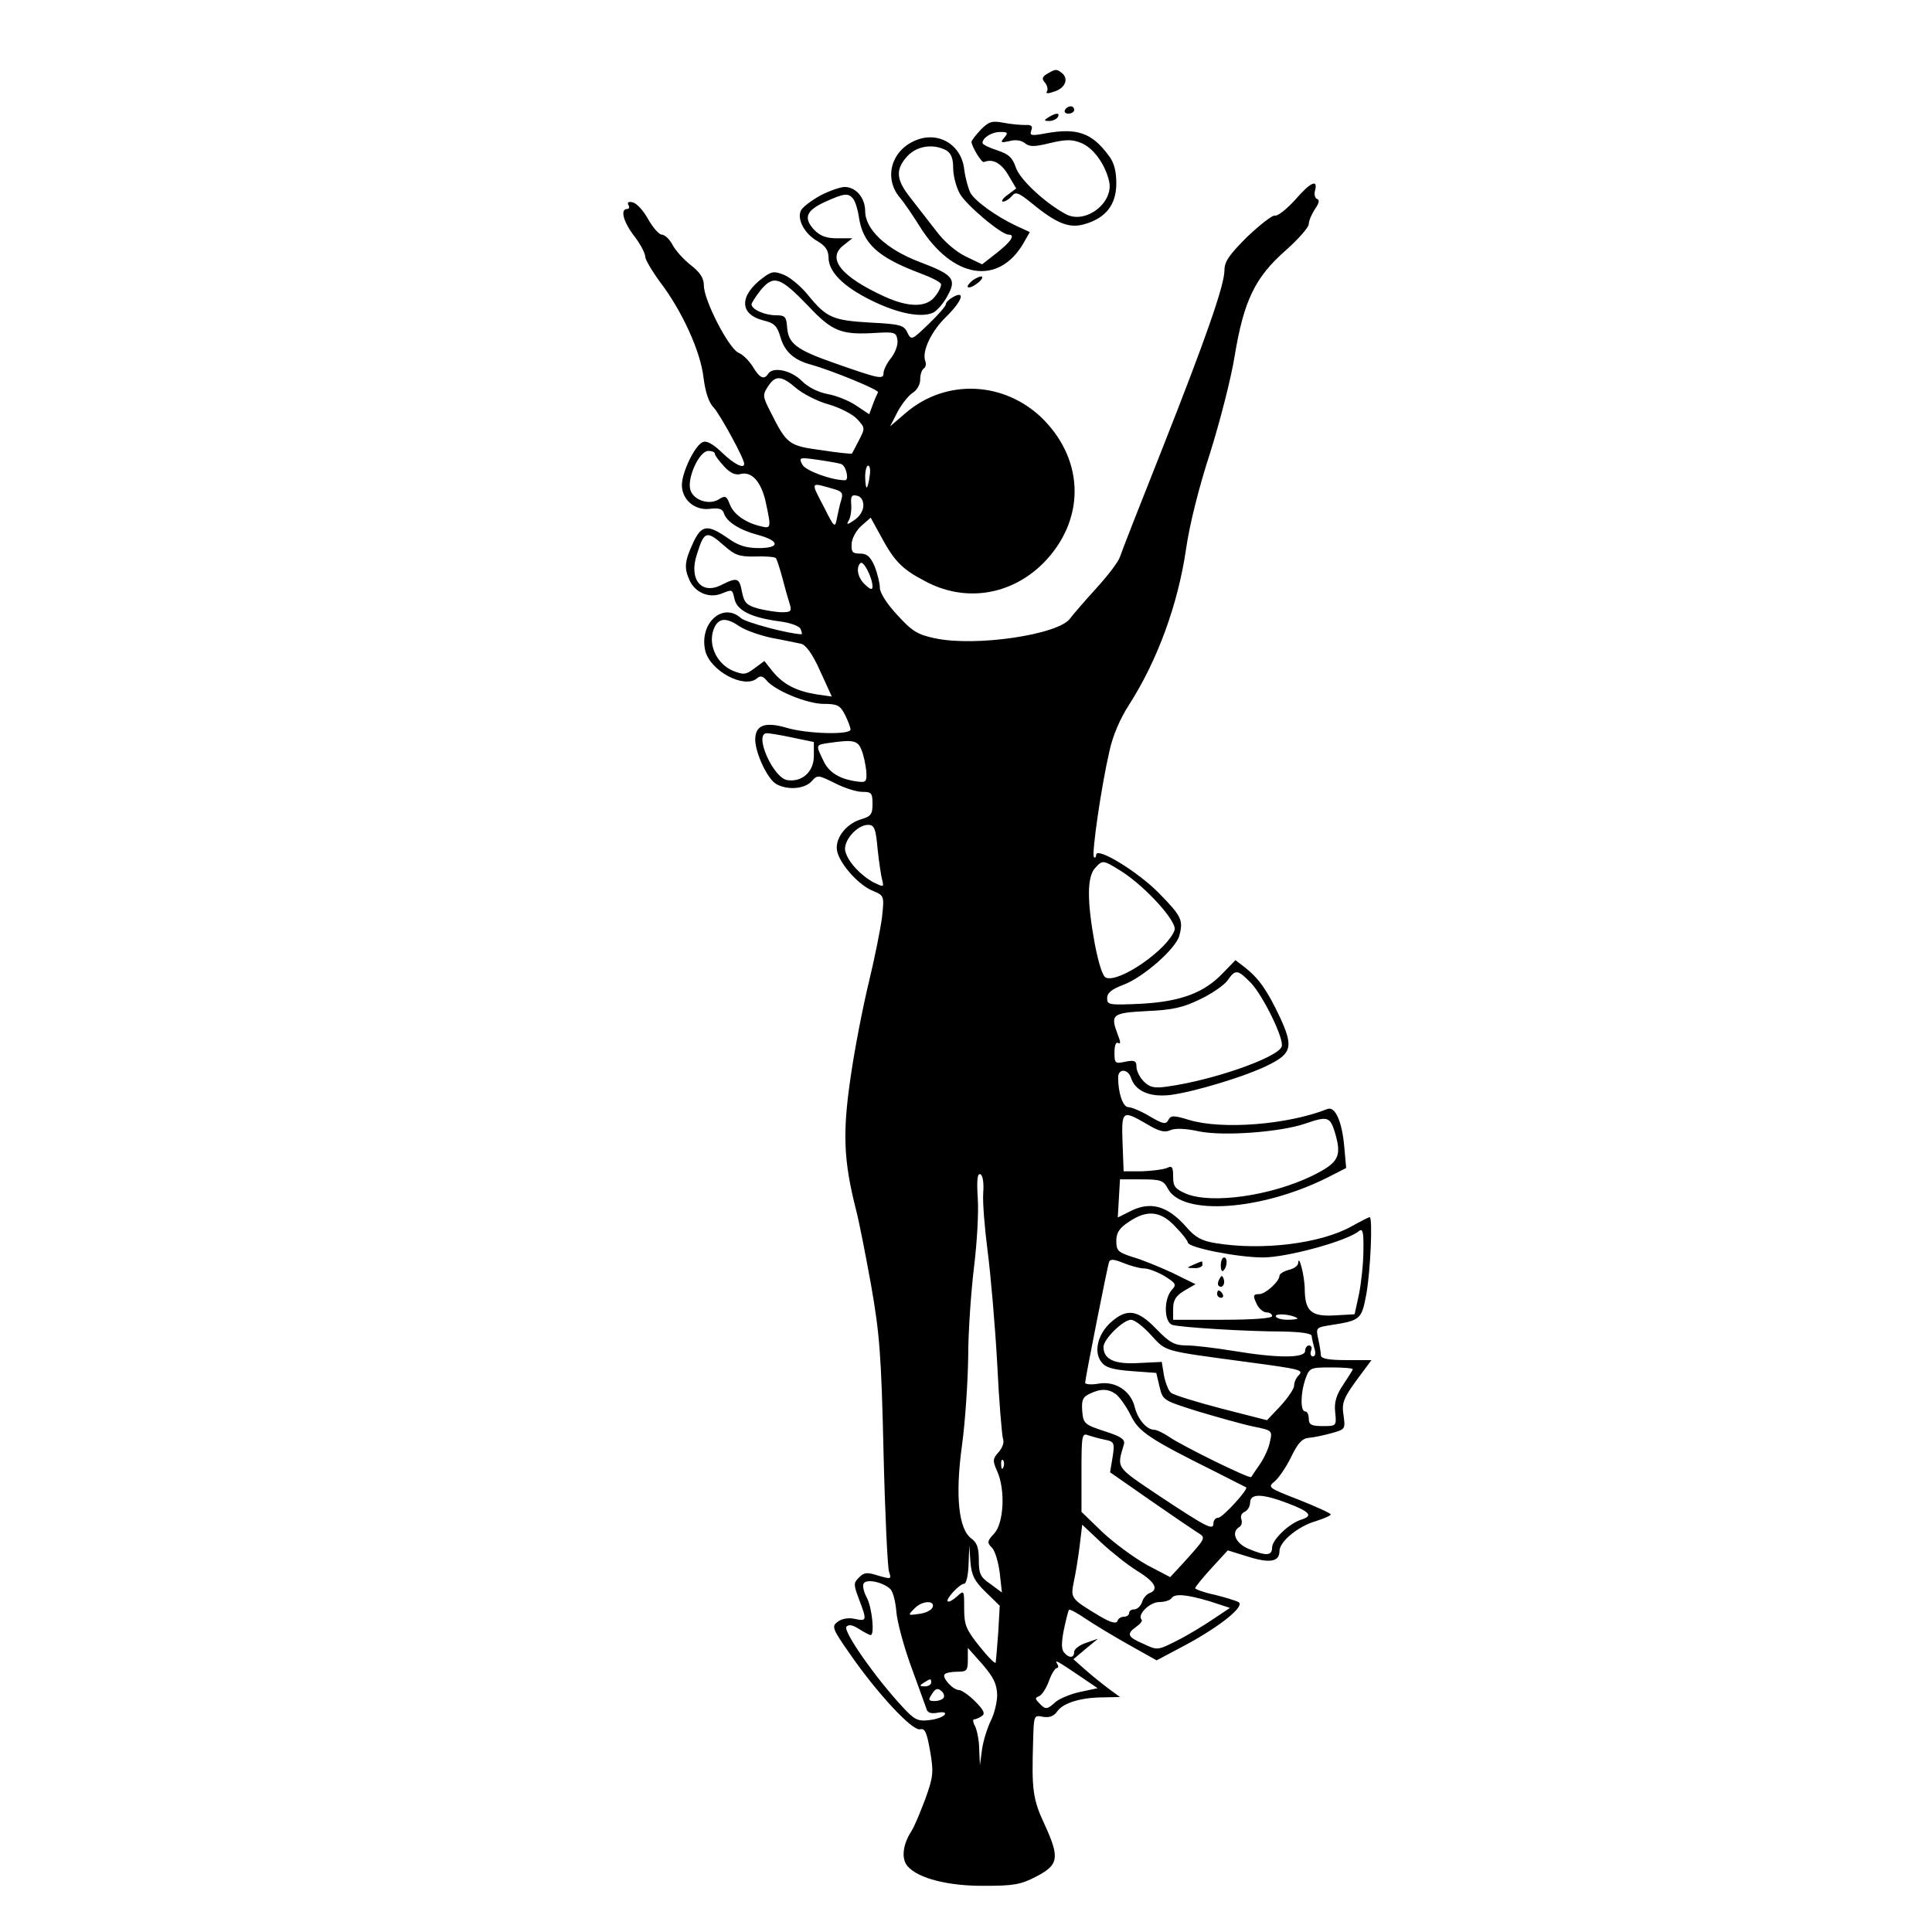 <?xml version="1.0" standalone="no"?>
<!DOCTYPE svg PUBLIC "-//W3C//DTD SVG 20010904//EN"
 "http://www.w3.org/TR/2001/REC-SVG-20010904/DTD/svg10.dtd">
<svg version="1.0" xmlns="http://www.w3.org/2000/svg"
 width="527pt" height="527pt" viewBox="0 0 527 527"
 preserveAspectRatio="xMidYMid meet">
<g transform="translate(0,527) scale(0.1,-0.1)"
fill="#000000" stroke="none">
<path d="M2857 5069 c-14 -8 -16 -14 -7 -24 7 -8 9 -19 6 -24 -5 -7 3 -7 22 0
29 10 38 36 17 51 -13 10 -16 10 -38 -3z"/>
<path d="M2905 4970 c-3 -5 1 -10 9 -10 9 0 16 5 16 10 0 6 -4 10 -9 10 -6 0
-13 -4 -16 -10z"/>
<path d="M2860 4950 c-13 -8 -13 -10 2 -10 9 0 20 5 23 10 8 13 -5 13 -25 0z"/>
<path d="M2676 4917 c-14 -15 -26 -30 -26 -34 1 -14 28 -58 34 -55 24 10 47
-3 66 -35 l22 -37 -24 -18 c-13 -9 -18 -18 -12 -18 6 0 17 7 24 15 10 13 18
10 54 -19 69 -57 104 -70 146 -57 57 17 85 53 85 111 0 33 -6 57 -21 76 -46
62 -86 76 -173 60 -38 -7 -43 -6 -38 8 5 12 0 16 -16 15 -12 0 -39 2 -59 6
-31 6 -40 4 -62 -18z m63 -23 c-11 -13 -9 -14 14 -9 17 5 33 2 42 -5 13 -11
26 -11 70 0 43 10 60 10 84 0 33 -13 65 -57 76 -103 15 -58 -62 -119 -116 -92
-57 30 -127 95 -138 128 -9 27 -20 37 -51 47 -22 7 -40 16 -40 20 0 14 25 30
48 30 21 0 23 -2 11 -16z"/>
<path d="M2495 4886 c-64 -28 -84 -101 -42 -153 13 -15 38 -52 56 -81 90 -143
215 -162 283 -45 l17 30 -37 17 c-55 26 -112 67 -125 90 -6 12 -14 41 -17 65
-8 68 -73 105 -135 77z m86 -26 c13 -8 19 -21 19 -48 0 -21 8 -52 18 -70 16
-30 113 -112 133 -112 19 0 8 -18 -31 -49 l-41 -32 -44 21 c-27 13 -60 41 -82
71 -21 27 -53 68 -70 90 -39 49 -41 77 -8 113 26 28 70 35 106 16z"/>
<path d="M3532 4724 c-23 -25 -47 -44 -54 -42 -7 2 -41 -25 -76 -58 -48 -48
-62 -67 -62 -91 0 -41 -51 -187 -172 -493 -58 -146 -109 -276 -113 -289 -4
-13 -33 -51 -64 -85 -31 -34 -63 -71 -72 -83 -31 -44 -258 -78 -369 -54 -47
10 -62 19 -102 63 -29 31 -48 61 -48 75 0 13 -7 39 -14 58 -12 27 -21 35 -40
35 -21 0 -24 4 -23 27 1 15 13 37 27 49 l25 22 28 -51 c36 -67 57 -89 118
-121 109 -60 235 -41 324 47 115 116 115 278 0 394 -104 103 -264 111 -374 17
l-43 -37 20 39 c11 21 30 45 41 52 12 7 21 23 21 36 0 14 4 27 10 31 5 3 7 12
4 20 -10 26 16 81 56 120 44 43 55 74 20 55 -11 -6 -20 -15 -20 -20 0 -5 -21
-29 -47 -54 -46 -44 -47 -45 -58 -23 -9 20 -20 23 -100 27 -103 6 -120 13
-170 74 -19 24 -49 49 -66 56 -27 11 -34 10 -57 -7 -66 -49 -66 -100 0 -117
30 -7 38 -15 47 -46 11 -39 37 -62 81 -74 61 -17 189 -70 185 -76 -2 -4 -9
-19 -14 -33 l-10 -27 -36 24 c-19 13 -54 27 -77 31 -26 5 -53 18 -71 36 -29
29 -79 40 -92 19 -11 -17 -23 -11 -41 19 -10 16 -27 34 -40 39 -27 13 -94 143
-94 183 0 20 -10 36 -36 56 -19 15 -42 40 -50 56 -8 15 -21 27 -29 27 -7 0
-24 19 -37 42 -13 24 -32 44 -42 46 -11 3 -16 0 -12 -7 4 -6 2 -11 -3 -11 -20
0 -11 -35 19 -74 17 -22 30 -47 30 -56 0 -8 19 -40 41 -70 60 -79 110 -189
118 -260 5 -39 14 -68 28 -82 18 -20 83 -139 83 -153 0 -15 -28 -1 -60 30 -24
23 -42 34 -53 29 -21 -8 -57 -82 -57 -117 0 -40 35 -70 76 -65 26 3 35 0 39
-13 8 -23 43 -45 92 -58 60 -16 62 -36 3 -36 -35 0 -57 7 -86 28 -55 38 -71
35 -94 -15 -23 -50 -24 -68 -9 -101 15 -33 52 -49 85 -37 33 13 31 14 38 -16
8 -30 47 -49 123 -59 30 -4 54 -13 57 -21 3 -8 4 -14 3 -14 -32 0 -153 32
-166 44 -50 45 -115 -15 -97 -90 14 -54 105 -103 140 -75 10 9 17 7 27 -5 23
-28 111 -64 156 -64 37 0 45 -4 58 -30 8 -16 15 -34 15 -40 0 -15 -119 -12
-175 5 -59 17 -85 7 -85 -33 1 -38 34 -108 58 -121 31 -17 77 -13 96 8 16 18
18 17 63 -5 25 -13 59 -24 75 -24 25 0 28 -3 28 -33 0 -28 -4 -34 -32 -42 -42
-13 -73 -55 -64 -89 9 -35 59 -91 97 -106 31 -13 31 -14 25 -71 -4 -32 -20
-112 -36 -178 -16 -66 -39 -183 -50 -261 -22 -150 -19 -226 15 -360 8 -30 26
-122 41 -205 23 -131 28 -189 34 -455 4 -168 11 -315 15 -327 7 -21 6 -21 -29
-11 -31 10 -39 9 -53 -5 -15 -15 -15 -19 0 -59 22 -58 22 -61 -11 -54 -16 4
-35 1 -46 -7 -18 -13 -17 -18 32 -88 74 -107 171 -212 192 -206 13 3 18 -8 27
-59 10 -58 9 -70 -13 -131 -14 -37 -30 -76 -38 -88 -24 -37 -28 -76 -10 -96
29 -33 112 -54 210 -53 77 0 98 3 140 25 62 32 65 51 24 141 -33 70 -36 96
-32 227 2 73 2 73 27 68 18 -3 30 2 39 15 16 23 65 38 126 38 l45 1 -30 22
c-16 12 -45 35 -63 51 l-34 30 33 28 34 28 -32 -11 c-18 -6 -33 -17 -33 -25 0
-17 -14 -18 -28 -1 -7 9 -7 27 0 62 6 28 12 52 14 54 2 2 23 -9 46 -25 24 -16
77 -48 118 -71 l75 -42 79 42 c95 51 164 107 144 117 -7 4 -37 13 -65 20 -29
6 -53 15 -53 18 1 4 21 29 45 55 l44 48 55 -17 c60 -19 86 -14 86 15 0 26 51
68 100 82 22 7 40 15 40 18 0 3 -39 21 -87 40 -85 33 -86 34 -65 51 11 10 31
39 44 66 18 37 29 50 48 52 14 1 42 7 63 13 36 10 37 11 32 47 -6 38 -1 49 53
121 l23 31 -69 0 c-48 0 -69 4 -69 13 0 6 -3 26 -7 44 -7 31 -6 32 31 38 84
13 87 15 100 85 11 60 18 210 9 210 -2 0 -24 -11 -49 -25 -84 -47 -243 -67
-371 -46 -38 6 -56 16 -80 44 -52 59 -99 72 -157 41 l-30 -15 3 52 3 52 59 0
c53 0 60 -3 72 -26 40 -74 254 -59 433 30 l53 27 -5 56 c-6 71 -25 113 -46
105 -108 -43 -287 -57 -377 -30 -43 13 -50 13 -57 0 -7 -13 -15 -11 -51 10
-23 14 -50 25 -58 25 -15 0 -28 38 -28 81 0 25 27 24 35 -1 12 -36 50 -53 106
-47 65 8 211 52 271 83 62 31 66 50 29 130 -34 72 -57 105 -95 135 l-26 20
-34 -35 c-51 -54 -115 -78 -223 -84 -88 -4 -93 -3 -93 15 0 15 13 25 45 37 55
21 143 99 152 134 11 42 6 53 -55 115 -56 58 -172 129 -172 105 0 -6 -3 -9 -6
-6 -7 7 20 193 42 288 9 43 30 91 54 128 77 120 133 273 155 423 10 70 36 172
66 264 26 83 57 202 67 265 25 151 56 214 139 287 35 31 63 63 63 72 0 9 8 27
17 41 11 15 13 25 6 27 -6 2 -9 13 -6 23 9 33 -13 23 -55 -26z m-1327 -289
c66 -70 90 -79 186 -73 50 3 54 1 57 -20 2 -12 -6 -34 -17 -48 -12 -15 -21
-33 -21 -42 0 -18 -13 -15 -135 28 -103 36 -125 53 -128 98 -2 28 -6 32 -30
32 -31 0 -67 16 -67 30 0 4 12 22 26 40 35 41 53 34 129 -45z m-33 -224 c18
-15 58 -36 88 -44 31 -9 66 -27 78 -40 22 -24 22 -25 5 -58 -10 -19 -18 -35
-19 -36 0 -2 -38 2 -83 9 -90 12 -95 16 -140 106 -21 41 -21 45 -6 68 20 31
37 30 77 -5z m-222 -179 c0 -4 11 -19 25 -34 16 -18 31 -25 45 -21 31 8 57
-22 69 -78 15 -70 15 -72 -16 -64 -41 10 -73 33 -83 61 -8 21 -12 23 -29 12
-29 -18 -75 0 -79 31 -5 35 27 101 50 101 10 0 18 -3 18 -8z m345 -28 c13 -5
22 -44 10 -44 -37 0 -107 26 -116 42 -11 20 -9 21 40 14 28 -4 58 -9 66 -12z
m77 -34 c-2 -16 -6 -30 -8 -30 -2 0 -4 14 -4 30 0 17 4 30 8 30 5 0 7 -13 4
-30z m-94 -35 c19 -6 22 -11 17 -28 -4 -12 -9 -35 -12 -50 -5 -28 -7 -27 -34
27 -39 75 -41 71 29 51z m77 -44 c0 -14 -10 -30 -25 -40 -19 -13 -22 -13 -15
-1 5 8 8 27 7 43 -2 23 1 28 15 25 11 -2 18 -12 18 -27z m-379 -110 c28 -25
41 -30 84 -29 27 1 52 -1 56 -4 3 -3 11 -28 18 -54 7 -27 16 -59 20 -71 6 -20
4 -23 -21 -23 -15 0 -45 5 -65 10 -32 9 -38 16 -44 45 -7 39 -13 41 -55 20
-55 -29 -91 14 -68 83 20 64 26 66 75 23z m404 -110 c0 -11 -5 -10 -20 4 -20
18 -26 46 -13 59 8 8 32 -38 33 -63z m-362 -110 c15 -10 54 -24 87 -31 33 -6
69 -14 80 -16 13 -3 31 -27 52 -74 l32 -70 -42 6 c-55 9 -90 27 -119 62 l-23
29 -27 -20 c-24 -18 -30 -18 -58 -7 -48 20 -72 78 -50 121 13 24 33 24 68 0z
m144 -303 l58 -12 0 -38 c0 -43 -32 -72 -72 -66 -39 5 -93 128 -56 128 6 0 38
-5 70 -12z m188 -34 c6 -14 11 -40 13 -57 2 -29 -1 -32 -23 -29 -48 6 -79 24
-94 57 -21 43 -21 43 12 48 69 10 82 8 92 -19z m44 -271 c4 -38 10 -76 13 -86
4 -17 3 -17 -24 -4 -35 19 -69 55 -77 84 -8 27 31 73 62 73 17 0 21 -10 26
-67z m667 -61 c66 -43 150 -136 143 -159 -19 -53 -150 -144 -187 -130 -9 3
-20 37 -31 94 -21 115 -21 181 1 205 21 23 21 23 74 -10z m352 -304 c34 -37
91 -154 83 -173 -11 -30 -188 -92 -313 -109 -35 -5 -47 -2 -63 14 -11 11 -20
29 -20 40 0 16 -5 19 -30 14 -28 -6 -30 -5 -30 25 0 19 4 30 10 26 7 -4 7 3 0
20 -22 58 -18 62 78 67 71 3 100 10 145 32 32 15 65 38 75 51 22 32 28 31 65
-7z m-285 -384 c33 -20 49 -24 64 -17 13 6 42 5 78 -3 67 -14 224 -2 290 21
61 21 68 19 81 -23 20 -67 11 -83 -61 -119 -113 -55 -275 -78 -345 -49 -30 13
-35 20 -35 47 0 26 -3 30 -17 23 -10 -4 -40 -8 -68 -9 l-50 0 -3 78 c-3 88 -1
90 66 51z m-446 -188 c-2 -25 4 -97 12 -159 8 -61 20 -198 26 -304 5 -105 13
-199 16 -208 4 -9 -2 -25 -12 -36 -16 -18 -17 -23 -4 -52 23 -51 18 -142 -8
-170 -19 -20 -20 -25 -7 -38 9 -8 18 -39 22 -69 l6 -54 -31 23 c-28 19 -32 28
-32 66 0 33 -5 47 -20 58 -35 25 -45 116 -26 254 9 65 16 174 17 243 0 69 8
179 16 245 8 65 13 150 10 188 -3 47 -1 67 7 64 7 -3 10 -23 8 -51z m524 -92
c19 -19 34 -39 34 -43 0 -14 136 -41 205 -41 66 0 230 45 262 72 10 8 13 -2
12 -53 0 -35 -6 -89 -12 -119 l-12 -55 -53 -3 c-65 -4 -82 11 -83 70 0 38 -17
101 -18 72 -1 -7 -12 -15 -26 -18 -14 -4 -25 -11 -25 -16 0 -15 -38 -50 -55
-50 -18 0 -18 -5 -5 -31 6 -10 17 -19 25 -19 8 0 15 -4 15 -10 0 -6 -52 -10
-135 -10 l-135 0 0 30 c0 23 7 35 30 49 l31 18 -63 31 c-35 16 -83 36 -108 43
-40 13 -45 17 -45 44 0 22 8 35 34 52 50 34 87 30 127 -13z m-85 -114 c12 0
37 -10 56 -21 31 -20 33 -23 19 -38 -22 -25 -21 -88 2 -95 24 -7 205 -18 299
-18 51 -1 80 -5 81 -12 0 -6 4 -21 7 -33 5 -14 3 -23 -4 -23 -5 0 -8 7 -5 15
4 8 1 15 -5 15 -6 0 -11 -7 -11 -15 0 -20 -75 -20 -195 0 -49 8 -107 15 -128
15 -33 0 -46 7 -83 45 -51 53 -80 57 -124 18 -36 -33 -47 -80 -26 -108 11 -15
30 -21 82 -25 l68 -5 9 -38 c9 -37 10 -37 105 -67 54 -16 121 -35 150 -41 53
-11 53 -11 46 -42 -3 -17 -16 -45 -28 -62 -11 -16 -22 -32 -23 -34 -4 -6 -190
86 -223 109 -16 11 -35 20 -42 20 -20 0 -45 29 -53 63 -11 43 -52 70 -97 63
-21 -4 -38 -2 -38 2 0 11 60 313 65 329 3 9 12 9 39 -2 20 -8 45 -15 57 -15z
m418 -136 c2 -2 -10 -4 -27 -4 -18 0 -32 5 -32 10 0 9 47 4 59 -6z m-399 -46
c42 -46 31 -42 260 -73 150 -20 157 -22 142 -37 -7 -7 -12 -19 -12 -28 0 -8
-17 -33 -37 -55 l-37 -39 -125 32 c-69 18 -130 37 -137 43 -7 6 -15 27 -19 47
l-6 37 -63 -3 c-66 -4 -96 10 -96 44 0 21 54 74 75 74 10 0 34 -19 55 -42z
m550 -93 c0 -2 -12 -21 -26 -42 -19 -28 -25 -48 -22 -75 4 -38 3 -38 -34 -38
-31 0 -38 4 -38 20 0 11 -4 20 -10 20 -13 0 -13 49 1 89 11 30 13 31 70 31 32
0 59 -2 59 -5z m-646 -68 c10 -8 28 -33 40 -57 22 -46 51 -65 236 -157 41 -21
77 -39 79 -40 8 -4 -64 -83 -76 -83 -7 0 -13 -7 -13 -15 0 -21 -17 -12 -153
78 -114 77 -111 71 -91 138 3 13 -9 21 -53 35 -55 18 -58 21 -61 55 -2 29 1
38 20 47 31 15 51 14 72 -1z m-31 -124 c26 -5 28 -8 22 -47 l-7 -42 109 -76
c59 -41 118 -81 129 -88 24 -15 25 -13 -37 -82 l-37 -40 -63 33 c-34 19 -89
59 -121 89 l-58 56 0 108 c0 99 1 108 18 101 9 -3 30 -9 45 -12z m-276 -75
c-3 -8 -6 -5 -6 6 -1 11 2 17 5 13 3 -3 4 -12 1 -19z m777 -99 c60 -23 68 -34
36 -44 -33 -10 -80 -55 -80 -76 0 -23 -16 -24 -64 -4 -36 15 -49 46 -25 60 6
4 8 13 5 21 -3 8 1 17 9 20 8 4 15 15 15 25 0 26 33 25 104 -2z m-412 -184
c49 -30 60 -51 33 -61 -8 -3 -17 -14 -20 -25 -4 -10 -13 -19 -21 -19 -8 0 -14
-4 -14 -10 0 -5 -6 -10 -14 -10 -8 0 -16 -5 -18 -12 -3 -8 -19 -4 -49 14 -78
47 -79 48 -70 93 5 22 12 66 16 98 l7 58 51 -48 c29 -27 73 -62 99 -78z m-413
-58 l38 -37 -4 -72 c-3 -40 -6 -77 -7 -83 -1 -5 -21 15 -44 44 -37 46 -42 59
-42 103 0 51 0 51 -20 33 -11 -10 -22 -16 -25 -13 -6 6 33 48 45 48 6 0 11 24
12 53 l2 52 3 -45 c3 -37 11 -53 42 -83z m-260 8 c7 -7 14 -35 16 -61 2 -27
20 -94 40 -149 20 -55 39 -107 42 -116 3 -11 12 -14 30 -11 16 3 24 1 20 -5
-4 -6 -23 -13 -42 -15 -32 -4 -41 1 -75 38 -73 79 -162 206 -151 217 7 7 18 4
35 -7 14 -9 28 -16 31 -16 11 0 4 73 -10 101 -9 16 -13 34 -9 40 8 13 54 3 73
-16z m871 -33 l55 -18 -45 -30 c-25 -17 -69 -44 -99 -59 -53 -27 -54 -27 -92
-9 -44 19 -47 27 -19 47 11 8 17 16 14 19 -13 13 22 48 48 48 15 0 30 5 33 10
9 14 41 11 105 -8z m-756 -16 c-3 -8 -19 -16 -35 -18 -34 -5 -34 -5 -13 16 20
20 55 21 48 2z m176 -239 c0 -21 -8 -52 -17 -70 -9 -18 -20 -52 -24 -77 l-6
-45 -2 43 c0 24 -6 52 -11 63 -6 10 -7 19 -3 19 4 0 14 4 21 9 10 6 6 16 -18
40 -17 17 -37 31 -44 31 -17 0 -48 35 -39 43 3 4 19 7 35 7 25 0 28 3 28 33
l0 32 40 -45 c30 -35 39 -53 40 -83z m230 48 l44 -30 -47 -10 c-25 -5 -56 -18
-67 -27 -24 -22 -28 -22 -45 -4 -12 12 -12 15 -1 19 8 3 20 22 27 41 7 20 17
36 22 36 4 0 5 5 1 11 -8 13 -2 10 66 -36z m-410 -15 c0 -5 -8 -10 -17 -10
-15 0 -16 2 -3 10 19 12 20 12 20 0z m34 -41 c-3 -5 -14 -9 -25 -9 -16 0 -18
3 -7 19 9 15 16 17 25 9 7 -5 10 -14 7 -19z"/>
<path d="M3330 1818 c0 -12 3 -18 7 -14 11 10 12 36 2 36 -5 0 -9 -10 -9 -22z"/>
<path d="M3255 1820 c-19 -8 -19 -9 3 -9 12 -1 22 4 22 9 0 6 -1 10 -2 9 -2 0
-12 -4 -23 -9z"/>
<path d="M3326 1781 c-4 -7 -5 -15 -2 -18 9 -9 19 4 14 18 -4 11 -6 11 -12 0z"/>
<path d="M3320 1740 c0 -5 5 -10 11 -10 5 0 7 5 4 10 -3 6 -8 10 -11 10 -2 0
-4 -4 -4 -10z"/>
<path d="M2240 4738 c-24 -13 -48 -31 -54 -40 -14 -23 7 -65 44 -86 21 -12 30
-25 30 -44 0 -39 39 -79 116 -117 74 -37 140 -49 171 -33 10 6 28 26 38 46 25
45 15 57 -78 92 -89 34 -147 88 -147 138 0 36 -25 66 -56 66 -11 0 -40 -10
-64 -22z m87 -10 c6 -7 13 -30 16 -51 11 -72 52 -109 166 -152 30 -11 56 -24
58 -30 1 -5 -6 -21 -16 -33 -23 -31 -71 -31 -136 -2 -121 55 -161 105 -114
141 l24 19 -41 0 c-30 0 -47 6 -64 24 -29 32 -21 52 32 76 51 23 62 24 75 8z"/>
<path d="M2654 4506 c-10 -8 -17 -17 -14 -19 3 -3 14 1 24 9 11 7 17 16 15 19
-3 3 -14 -2 -25 -9z"/>
</g>
</svg>
